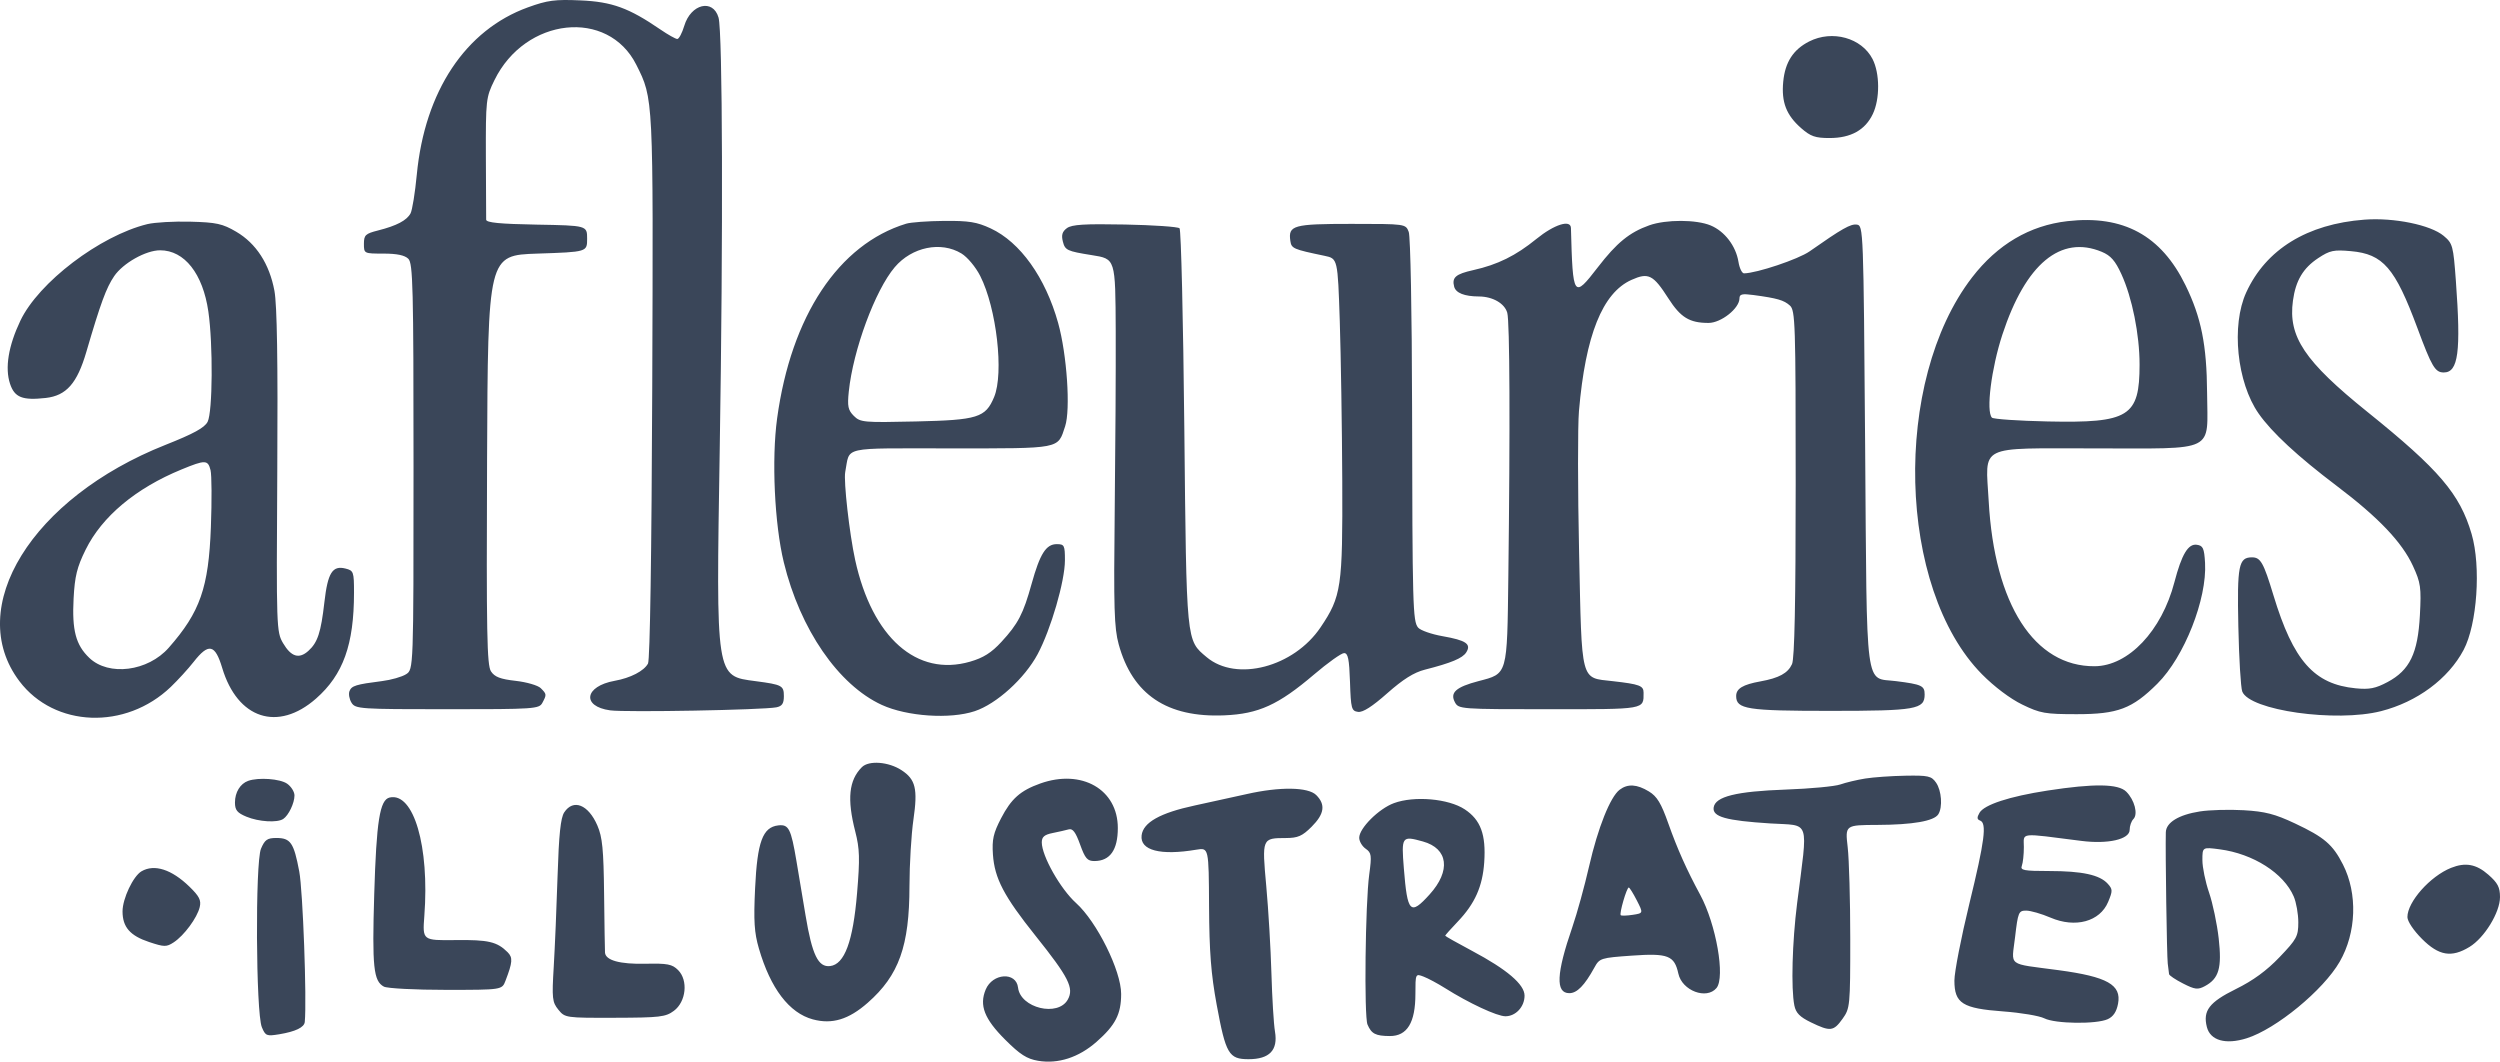 <svg xmlns="http://www.w3.org/2000/svg" width="146" height="62" viewBox="0 0 146 62" fill="none">
  <path fill-rule="evenodd" clip-rule="evenodd" d="M30.831 0.429C27.186 1.747 24.806 5.33 24.341 10.198C24.241 11.255 24.076 12.274 23.976 12.461C23.754 12.874 23.166 13.183 22.074 13.46C21.34 13.646 21.253 13.729 21.253 14.239C21.253 14.808 21.258 14.81 22.398 14.81C23.181 14.81 23.639 14.906 23.846 15.113C24.116 15.382 24.15 16.75 24.15 27.256C24.15 39.096 24.15 39.096 23.715 39.375C23.476 39.528 22.846 39.708 22.315 39.775C20.783 39.969 20.53 40.047 20.409 40.364C20.346 40.528 20.4 40.833 20.53 41.041C20.756 41.401 21.012 41.419 26.12 41.419C31.216 41.419 31.484 41.401 31.674 41.046C31.932 40.565 31.929 40.537 31.579 40.188C31.418 40.027 30.76 39.835 30.118 39.762C29.218 39.661 28.888 39.534 28.673 39.207C28.437 38.847 28.403 36.974 28.445 26.845C28.495 14.907 28.495 14.907 31.391 14.81C34.288 14.714 34.288 14.714 34.288 13.943C34.288 13.171 34.288 13.171 31.343 13.118C29.183 13.079 28.396 13.002 28.392 12.829C28.388 12.699 28.381 11.047 28.375 9.157C28.366 5.825 28.381 5.69 28.876 4.681C30.677 1.005 35.504 0.482 37.161 3.784C38.162 5.779 38.154 5.622 38.091 22.604C38.054 32.353 37.959 38.534 37.844 38.75C37.61 39.186 36.827 39.592 35.895 39.76C34.131 40.079 33.954 41.254 35.635 41.485C36.546 41.609 44.576 41.462 45.343 41.307C45.674 41.24 45.778 41.085 45.778 40.657C45.778 40.039 45.675 39.984 44.136 39.781C41.782 39.47 41.816 39.685 42.033 26.186C42.235 13.646 42.201 1.845 41.962 1.024C41.638 -0.087 40.346 0.226 39.961 1.509C39.834 1.932 39.651 2.277 39.554 2.277C39.458 2.277 39.015 2.029 38.571 1.725C36.725 0.461 35.744 0.104 33.902 0.023C32.411 -0.043 31.974 0.015 30.831 0.429ZM105.654 2.422C104.725 2.895 104.25 3.631 104.141 4.767C104.026 5.965 104.317 6.72 105.188 7.484C105.741 7.968 106.011 8.062 106.854 8.061C108.09 8.06 108.929 7.593 109.373 6.657C109.792 5.777 109.785 4.283 109.358 3.451C108.722 2.211 107.006 1.734 105.654 2.422ZM120.744 12.915C118.534 13.166 116.652 14.275 115.17 16.199C110.498 22.26 110.8 34.367 115.748 39.377C116.466 40.105 117.396 40.805 118.096 41.145C119.152 41.658 119.435 41.708 121.282 41.708C123.682 41.708 124.521 41.39 125.993 39.924C127.565 38.358 128.897 34.98 128.775 32.87C128.725 32.014 128.658 31.866 128.294 31.814C127.788 31.742 127.41 32.375 126.986 33.998C126.244 36.844 124.3 38.894 122.331 38.908C118.805 38.933 116.474 35.306 116.14 29.271C115.954 25.922 115.425 26.186 122.31 26.186C129.511 26.186 128.917 26.48 128.894 22.935C128.875 20.149 128.552 18.538 127.634 16.659C126.213 13.747 124.001 12.545 120.744 12.915ZM138.083 12.828C134.738 13.081 132.333 14.562 131.18 17.077C130.295 19.007 130.635 22.336 131.903 24.15C132.67 25.249 134.187 26.655 136.459 28.372C138.906 30.221 140.281 31.665 140.918 33.055C141.37 34.039 141.407 34.305 141.322 35.922C141.205 38.156 140.73 39.139 139.434 39.831C138.734 40.205 138.373 40.276 137.576 40.198C135.14 39.961 133.931 38.594 132.77 34.767C132.191 32.854 132.018 32.549 131.517 32.549C130.736 32.549 130.644 33.013 130.719 36.579C130.758 38.444 130.861 40.156 130.947 40.383C131.368 41.488 136.416 42.202 139.052 41.531C141.16 40.993 142.978 39.646 143.874 37.957C144.666 36.464 144.899 33.092 144.342 31.186C143.659 28.849 142.444 27.425 138.257 24.055C134.581 21.096 133.619 19.659 133.908 17.556C134.069 16.384 134.502 15.656 135.386 15.072C136.064 14.624 136.289 14.576 137.298 14.668C139.176 14.838 139.868 15.638 141.173 19.149C142.019 21.429 142.211 21.752 142.717 21.752C143.567 21.752 143.726 20.549 143.423 16.405C143.272 14.347 143.237 14.216 142.712 13.775C141.951 13.136 139.807 12.697 138.083 12.828ZM8.605 13.089C5.833 13.769 2.251 16.494 1.188 18.733C0.491 20.198 0.28 21.487 0.586 22.412C0.85 23.211 1.309 23.394 2.672 23.241C3.874 23.105 4.504 22.39 5.042 20.551C5.874 17.709 6.205 16.807 6.668 16.127C7.186 15.366 8.517 14.617 9.351 14.617C10.773 14.617 11.848 15.982 12.168 18.193C12.445 20.103 12.419 24.055 12.126 24.631C11.948 24.979 11.318 25.325 9.663 25.981C1.858 29.075 -2.109 35.498 1.137 39.786C3.183 42.489 7.328 42.646 9.97 40.12C10.387 39.721 10.989 39.062 11.308 38.655C12.185 37.537 12.559 37.616 12.977 39.008C13.871 41.986 16.228 42.755 18.455 40.798C20.043 39.403 20.674 37.642 20.674 34.61C20.674 33.392 20.649 33.322 20.175 33.203C19.415 33.012 19.141 33.45 18.945 35.163C18.742 36.943 18.551 37.524 18.007 38.013C17.465 38.501 17.001 38.359 16.532 37.562C16.145 36.903 16.137 36.675 16.193 27.536C16.232 21.073 16.18 17.814 16.027 16.984C15.736 15.416 14.959 14.214 13.795 13.533C12.994 13.064 12.642 12.987 11.124 12.946C10.163 12.921 9.029 12.985 8.605 13.089ZM52.923 13.063C48.977 14.269 46.202 18.452 45.384 24.431C45.056 26.823 45.232 30.614 45.774 32.839C46.726 36.751 48.963 40.004 51.5 41.168C52.971 41.842 55.481 42.012 56.923 41.533C58.198 41.111 59.841 39.62 60.6 38.2C61.373 36.752 62.192 33.933 62.192 32.721C62.192 31.846 62.157 31.778 61.713 31.778C61.09 31.778 60.734 32.341 60.248 34.089C59.76 35.85 59.458 36.431 58.479 37.49C57.899 38.12 57.428 38.417 56.654 38.641C53.543 39.544 50.934 37.237 49.942 32.704C49.609 31.184 49.259 28.09 49.361 27.568C49.658 26.042 49.015 26.186 55.52 26.186C62.02 26.186 61.761 26.236 62.203 24.898C62.527 23.92 62.309 20.704 61.795 18.86C61.054 16.206 59.581 14.141 57.854 13.338C57.049 12.964 56.582 12.889 55.143 12.901C54.188 12.909 53.188 12.982 52.923 13.063ZM96.317 13.159C95.158 13.572 94.419 14.175 93.307 15.617C91.892 17.451 91.851 17.39 91.743 13.316C91.73 12.802 90.769 13.106 89.726 13.954C88.521 14.934 87.466 15.455 86.042 15.774C85.009 16.005 84.782 16.202 84.923 16.742C85.02 17.111 85.522 17.31 86.369 17.314C87.175 17.318 87.87 17.718 88.024 18.266C88.17 18.783 88.195 24.959 88.087 33.664C88.015 39.468 88.055 39.33 86.346 39.777C85.029 40.122 84.665 40.448 84.966 41.011C85.181 41.411 85.285 41.419 90.468 41.419C96.136 41.419 95.985 41.445 95.985 40.452C95.985 40.045 95.754 39.958 94.183 39.78C92.28 39.563 92.384 39.96 92.219 32.272C92.14 28.595 92.136 24.876 92.211 24.007C92.591 19.579 93.583 17.103 95.281 16.344C96.269 15.902 96.547 16.042 97.432 17.424C98.148 18.542 98.667 18.859 99.778 18.859C100.512 18.859 101.585 18.008 101.585 17.426C101.585 17.177 101.738 17.14 102.406 17.23C103.798 17.418 104.18 17.529 104.53 17.844C104.844 18.126 104.868 18.872 104.868 28.232C104.868 35.211 104.802 38.46 104.654 38.785C104.412 39.315 103.895 39.597 102.81 39.793C101.781 39.979 101.392 40.213 101.392 40.648C101.392 41.417 102.013 41.515 106.896 41.515C111.899 41.514 112.399 41.427 112.399 40.557C112.399 40.047 112.232 39.968 110.725 39.778C108.886 39.545 109.034 40.668 108.924 26.021C108.828 13.355 108.821 13.171 108.441 13.117C108.079 13.065 107.582 13.346 105.678 14.681C105.025 15.139 102.598 15.953 101.852 15.964C101.733 15.966 101.586 15.663 101.526 15.29C101.375 14.363 100.722 13.509 99.904 13.167C99.061 12.815 97.293 12.812 96.317 13.159ZM62.308 13.323C62.036 13.523 61.975 13.725 62.07 14.102C62.198 14.614 62.315 14.669 63.751 14.898C65.153 15.121 65.138 15.076 65.158 19.358C65.167 21.47 65.141 26.191 65.099 29.85C65.034 35.515 65.068 36.669 65.332 37.629C66.136 40.563 68.154 41.919 71.503 41.776C73.502 41.691 74.656 41.165 76.735 39.395C77.544 38.705 78.336 38.141 78.495 38.141C78.725 38.141 78.795 38.484 78.84 39.828C78.891 41.384 78.927 41.52 79.309 41.574C79.59 41.614 80.136 41.265 81.017 40.485C81.935 39.672 82.573 39.271 83.21 39.109C84.757 38.715 85.412 38.441 85.629 38.098C85.936 37.611 85.62 37.395 84.249 37.154C83.596 37.039 82.953 36.813 82.818 36.652C82.507 36.277 82.484 35.458 82.465 23.716C82.456 18.268 82.371 13.809 82.27 13.545C82.091 13.075 82.091 13.075 78.924 13.075C75.52 13.075 75.225 13.157 75.356 14.07C75.421 14.515 75.519 14.557 77.351 14.939C78.123 15.1 78.123 15.1 78.243 18.763C78.308 20.778 78.374 24.967 78.388 28.071C78.415 34.292 78.336 34.831 77.124 36.632C75.559 38.959 72.207 39.839 70.47 38.379C69.269 37.37 69.293 37.616 69.164 24.997C69.1 18.669 68.975 13.42 68.886 13.332C68.799 13.243 67.365 13.145 65.7 13.112C63.337 13.066 62.594 13.112 62.308 13.323ZM56.15 14.804C56.498 15.016 56.979 15.592 57.245 16.116C58.2 17.997 58.636 21.803 58.056 23.189C57.553 24.39 57.104 24.531 53.49 24.613C50.431 24.683 50.242 24.667 49.863 24.288C49.526 23.951 49.48 23.729 49.569 22.868C49.821 20.437 51.109 16.952 52.253 15.604C53.256 14.422 54.952 14.074 56.15 14.804ZM122.745 14.707C123.266 14.925 123.53 15.225 123.89 16.011C124.518 17.381 124.951 19.535 124.951 21.288C124.951 24.335 124.34 24.714 119.583 24.613C117.88 24.577 116.416 24.477 116.33 24.391C115.975 24.036 116.293 21.508 116.941 19.534C118.296 15.409 120.343 13.706 122.745 14.707ZM12.296 27.458C12.365 27.734 12.374 29.23 12.316 30.784C12.184 34.322 11.687 35.744 9.857 37.825C8.638 39.212 6.349 39.505 5.215 38.42C4.426 37.665 4.2 36.812 4.298 34.954C4.366 33.652 4.496 33.125 5.001 32.101C5.956 30.164 7.93 28.513 10.602 27.416C11.991 26.845 12.142 26.849 12.296 27.458ZM50.334 44.802C49.573 45.562 49.46 46.663 49.947 48.561C50.206 49.573 50.223 50.128 50.052 52.168C49.817 54.981 49.321 56.32 48.479 56.418C47.784 56.5 47.43 55.771 47.046 53.47C46.869 52.409 46.63 50.977 46.513 50.288C46.194 48.391 46.061 48.131 45.449 48.203C44.54 48.309 44.226 49.162 44.098 51.87C44.007 53.797 44.049 54.462 44.32 55.394C44.999 57.728 46.091 59.16 47.472 59.532C48.596 59.834 49.562 59.541 50.678 58.56C52.499 56.959 53.11 55.251 53.113 51.744C53.115 50.477 53.219 48.726 53.346 47.853C53.604 46.067 53.471 45.516 52.649 44.979C51.893 44.484 50.741 44.396 50.334 44.802ZM108.924 45.467C108.446 45.544 107.794 45.7 107.475 45.812C107.157 45.925 105.723 46.06 104.289 46.111C101.39 46.216 100.173 46.517 100.078 47.155C99.996 47.701 100.786 47.924 103.388 48.089C105.756 48.24 105.586 47.733 104.951 52.756C104.665 55.02 104.592 57.728 104.79 58.718C104.878 59.156 105.107 59.389 105.761 59.707C106.893 60.256 107.079 60.234 107.607 59.495C108.041 58.888 108.055 58.745 108.055 54.819C108.055 52.592 107.987 50.188 107.905 49.476C107.756 48.182 107.756 48.182 109.643 48.175C111.706 48.167 112.946 47.951 113.197 47.554C113.459 47.142 113.389 46.166 113.064 45.704C112.795 45.319 112.61 45.278 111.278 45.301C110.461 45.315 109.401 45.39 108.924 45.467ZM14.494 45.602C14.03 45.767 13.722 46.27 13.722 46.864C13.722 47.311 13.849 47.469 14.392 47.695C15.107 47.993 16.192 48.06 16.541 47.827C16.854 47.619 17.198 46.9 17.198 46.455C17.198 46.242 17.005 45.933 16.769 45.768C16.356 45.479 15.096 45.387 14.494 45.602ZM60.755 45.755C59.59 46.17 59.056 46.644 58.461 47.791C58.011 48.658 57.928 49.028 57.987 49.903C58.082 51.297 58.63 52.342 60.476 54.651C62.416 57.078 62.733 57.706 62.358 58.377C61.785 59.402 59.592 58.873 59.454 57.676C59.346 56.74 57.965 56.826 57.563 57.793C57.18 58.716 57.487 59.504 58.701 60.716C59.571 61.585 59.967 61.839 60.626 61.95C61.794 62.147 62.997 61.757 64.035 60.845C65.141 59.873 65.475 59.224 65.475 58.045C65.475 56.69 64.058 53.833 62.842 52.737C61.928 51.913 60.84 49.988 60.84 49.195C60.84 48.877 60.991 48.746 61.468 48.65C61.813 48.581 62.237 48.484 62.411 48.436C62.647 48.37 62.817 48.596 63.077 49.318C63.373 50.14 63.502 50.288 63.92 50.285C64.827 50.28 65.281 49.636 65.281 48.354C65.281 46.103 63.175 44.894 60.755 45.755ZM94.588 46.12C94.039 46.536 93.318 48.343 92.804 50.59C92.539 51.75 92.098 53.349 91.824 54.145C90.887 56.864 90.835 58.001 91.649 58.001C92.098 58.001 92.536 57.554 93.111 56.508C93.413 55.957 93.477 55.937 95.31 55.808C97.417 55.66 97.784 55.803 98.017 56.864C98.236 57.859 99.665 58.396 100.243 57.701C100.764 57.073 100.222 53.975 99.29 52.253C98.504 50.801 97.955 49.573 97.433 48.1C97.011 46.905 96.771 46.51 96.297 46.221C95.597 45.795 95.059 45.763 94.588 46.12ZM119.574 46.169C117.345 46.513 115.878 46.993 115.602 47.469C115.446 47.74 115.454 47.853 115.634 47.919C116.041 48.067 115.91 49.084 115.006 52.795C114.528 54.757 114.137 56.768 114.137 57.264C114.137 58.596 114.605 58.892 116.989 59.067C118.023 59.143 119.103 59.325 119.39 59.471C120.02 59.791 122.423 59.824 123.091 59.52C123.415 59.373 123.606 59.087 123.694 58.617C123.902 57.511 123.07 57.042 120.22 56.658C117.166 56.247 117.476 56.483 117.681 54.722C117.851 53.269 117.888 53.18 118.329 53.18C118.586 53.18 119.226 53.365 119.751 53.59C121.199 54.212 122.634 53.822 123.114 52.675C123.386 52.025 123.384 51.933 123.091 51.609C122.62 51.09 121.599 50.869 119.669 50.868C118.189 50.867 117.974 50.826 118.075 50.562C118.14 50.394 118.193 49.904 118.193 49.474C118.193 48.6 117.855 48.637 121.557 49.109C123.109 49.308 124.372 49.017 124.372 48.463C124.372 48.236 124.47 47.954 124.59 47.834C124.875 47.55 124.659 46.718 124.174 46.234C123.709 45.77 122.298 45.75 119.574 46.169ZM72.813 46.373C72.122 46.529 70.759 46.828 69.783 47.038C67.749 47.474 66.758 48.031 66.67 48.787C66.567 49.663 67.764 49.976 69.865 49.622C70.592 49.5 70.592 49.5 70.609 52.931C70.623 55.585 70.724 56.886 71.054 58.676C71.585 61.554 71.762 61.857 72.914 61.857C74.139 61.857 74.642 61.333 74.459 60.245C74.385 59.806 74.292 58.276 74.251 56.844C74.21 55.412 74.076 53.125 73.951 51.762C73.695 48.944 73.694 48.946 75.101 48.941C75.797 48.939 76.054 48.826 76.597 48.283C77.345 47.536 77.425 46.988 76.868 46.432C76.395 45.96 74.746 45.936 72.813 46.373ZM22.755 46.575C22.18 46.706 21.983 47.945 21.855 52.216C21.727 56.484 21.812 57.294 22.419 57.619C22.614 57.723 24.245 57.808 26.045 57.808C29.317 57.808 29.317 57.808 29.52 57.278C29.937 56.192 29.957 55.922 29.645 55.61C29.03 54.996 28.522 54.877 26.608 54.901C24.673 54.924 24.673 54.924 24.781 53.493C25.089 49.43 24.159 46.255 22.755 46.575ZM81.406 46.903C80.52 47.229 79.378 48.368 79.378 48.925C79.378 49.133 79.548 49.421 79.755 49.566C80.095 49.804 80.115 49.95 79.963 51.071C79.734 52.75 79.658 59.351 79.862 59.833C80.093 60.376 80.336 60.501 81.167 60.505C82.179 60.509 82.659 59.72 82.66 58.054C82.661 56.859 82.663 56.854 83.134 57.033C83.395 57.132 83.961 57.436 84.394 57.708C85.785 58.585 87.427 59.35 87.917 59.35C88.519 59.35 89.034 58.795 89.034 58.145C89.034 57.491 88.006 56.614 85.965 55.529C85.104 55.071 84.399 54.673 84.399 54.645C84.399 54.616 84.73 54.245 85.135 53.82C86.136 52.77 86.583 51.766 86.679 50.355C86.788 48.739 86.472 47.88 85.54 47.265C84.594 46.64 82.594 46.465 81.406 46.903ZM32.95 47.444C32.74 47.765 32.639 48.734 32.562 51.156C32.506 52.959 32.405 55.345 32.338 56.458C32.227 58.307 32.251 58.525 32.608 58.965C32.994 59.441 33.034 59.447 35.91 59.438C38.537 59.431 38.872 59.392 39.354 59.033C40.07 58.502 40.2 57.252 39.602 56.654C39.254 56.307 38.987 56.255 37.693 56.283C36.199 56.315 35.366 56.085 35.332 55.632C35.323 55.503 35.299 53.966 35.279 52.216C35.25 49.605 35.18 48.887 34.887 48.21C34.357 46.983 33.48 46.636 32.95 47.444ZM128.473 47.388C127.235 47.582 126.5 48.032 126.484 48.605C126.453 49.729 126.543 55.84 126.596 56.266C126.63 56.531 126.664 56.811 126.673 56.888C126.682 56.966 127.049 57.212 127.489 57.436C128.183 57.79 128.352 57.81 128.761 57.592C129.586 57.151 129.766 56.533 129.572 54.804C129.477 53.955 129.224 52.751 129.01 52.129C128.796 51.508 128.62 50.654 128.62 50.233C128.62 49.467 128.62 49.467 129.634 49.601C131.59 49.86 133.369 50.994 133.954 52.355C134.101 52.696 134.221 53.375 134.221 53.863C134.221 54.68 134.132 54.844 133.127 55.896C132.372 56.687 131.581 57.265 130.572 57.762C129.019 58.529 128.641 59.023 128.88 59.974C129.079 60.767 129.978 61.022 131.207 60.635C132.923 60.095 135.678 57.829 136.636 56.169C137.617 54.47 137.694 52.186 136.828 50.487C136.231 49.316 135.741 48.896 134.027 48.089C132.855 47.537 132.285 47.39 131.034 47.317C130.185 47.268 129.032 47.3 128.473 47.388ZM15.242 49.565C14.901 50.373 14.943 59.146 15.292 59.989C15.502 60.495 15.57 60.523 16.309 60.401C17.261 60.243 17.769 59.998 17.799 59.681C17.922 58.387 17.688 52.01 17.476 50.892C17.159 49.211 16.971 48.938 16.136 48.938C15.609 48.938 15.464 49.041 15.242 49.565ZM83.097 49.142C84.578 49.553 84.742 50.852 83.487 52.238C82.36 53.484 82.192 53.313 81.985 50.716C81.836 48.84 81.865 48.8 83.097 49.142ZM143.142 50.683C141.92 51.173 140.593 52.669 140.593 53.556C140.593 53.803 140.952 54.341 141.447 54.835C142.43 55.817 143.167 55.941 144.218 55.301C145.091 54.769 146 53.286 146 52.391C146 51.816 145.868 51.562 145.317 51.08C144.614 50.463 143.98 50.348 143.142 50.683ZM8.265 50.883C7.777 51.167 7.156 52.479 7.156 53.226C7.156 54.14 7.595 54.645 8.708 55.014C9.595 55.309 9.721 55.31 10.143 55.034C10.75 54.637 11.517 53.598 11.664 52.974C11.758 52.574 11.642 52.343 11.062 51.78C10.021 50.77 9.014 50.447 8.265 50.883ZM95.589 52.581C95.972 53.331 95.972 53.331 95.351 53.426C95.01 53.478 94.695 53.488 94.651 53.448C94.555 53.361 94.999 51.831 95.12 51.831C95.167 51.831 95.378 52.168 95.589 52.581Z" fill="#3A4659"/>
</svg>